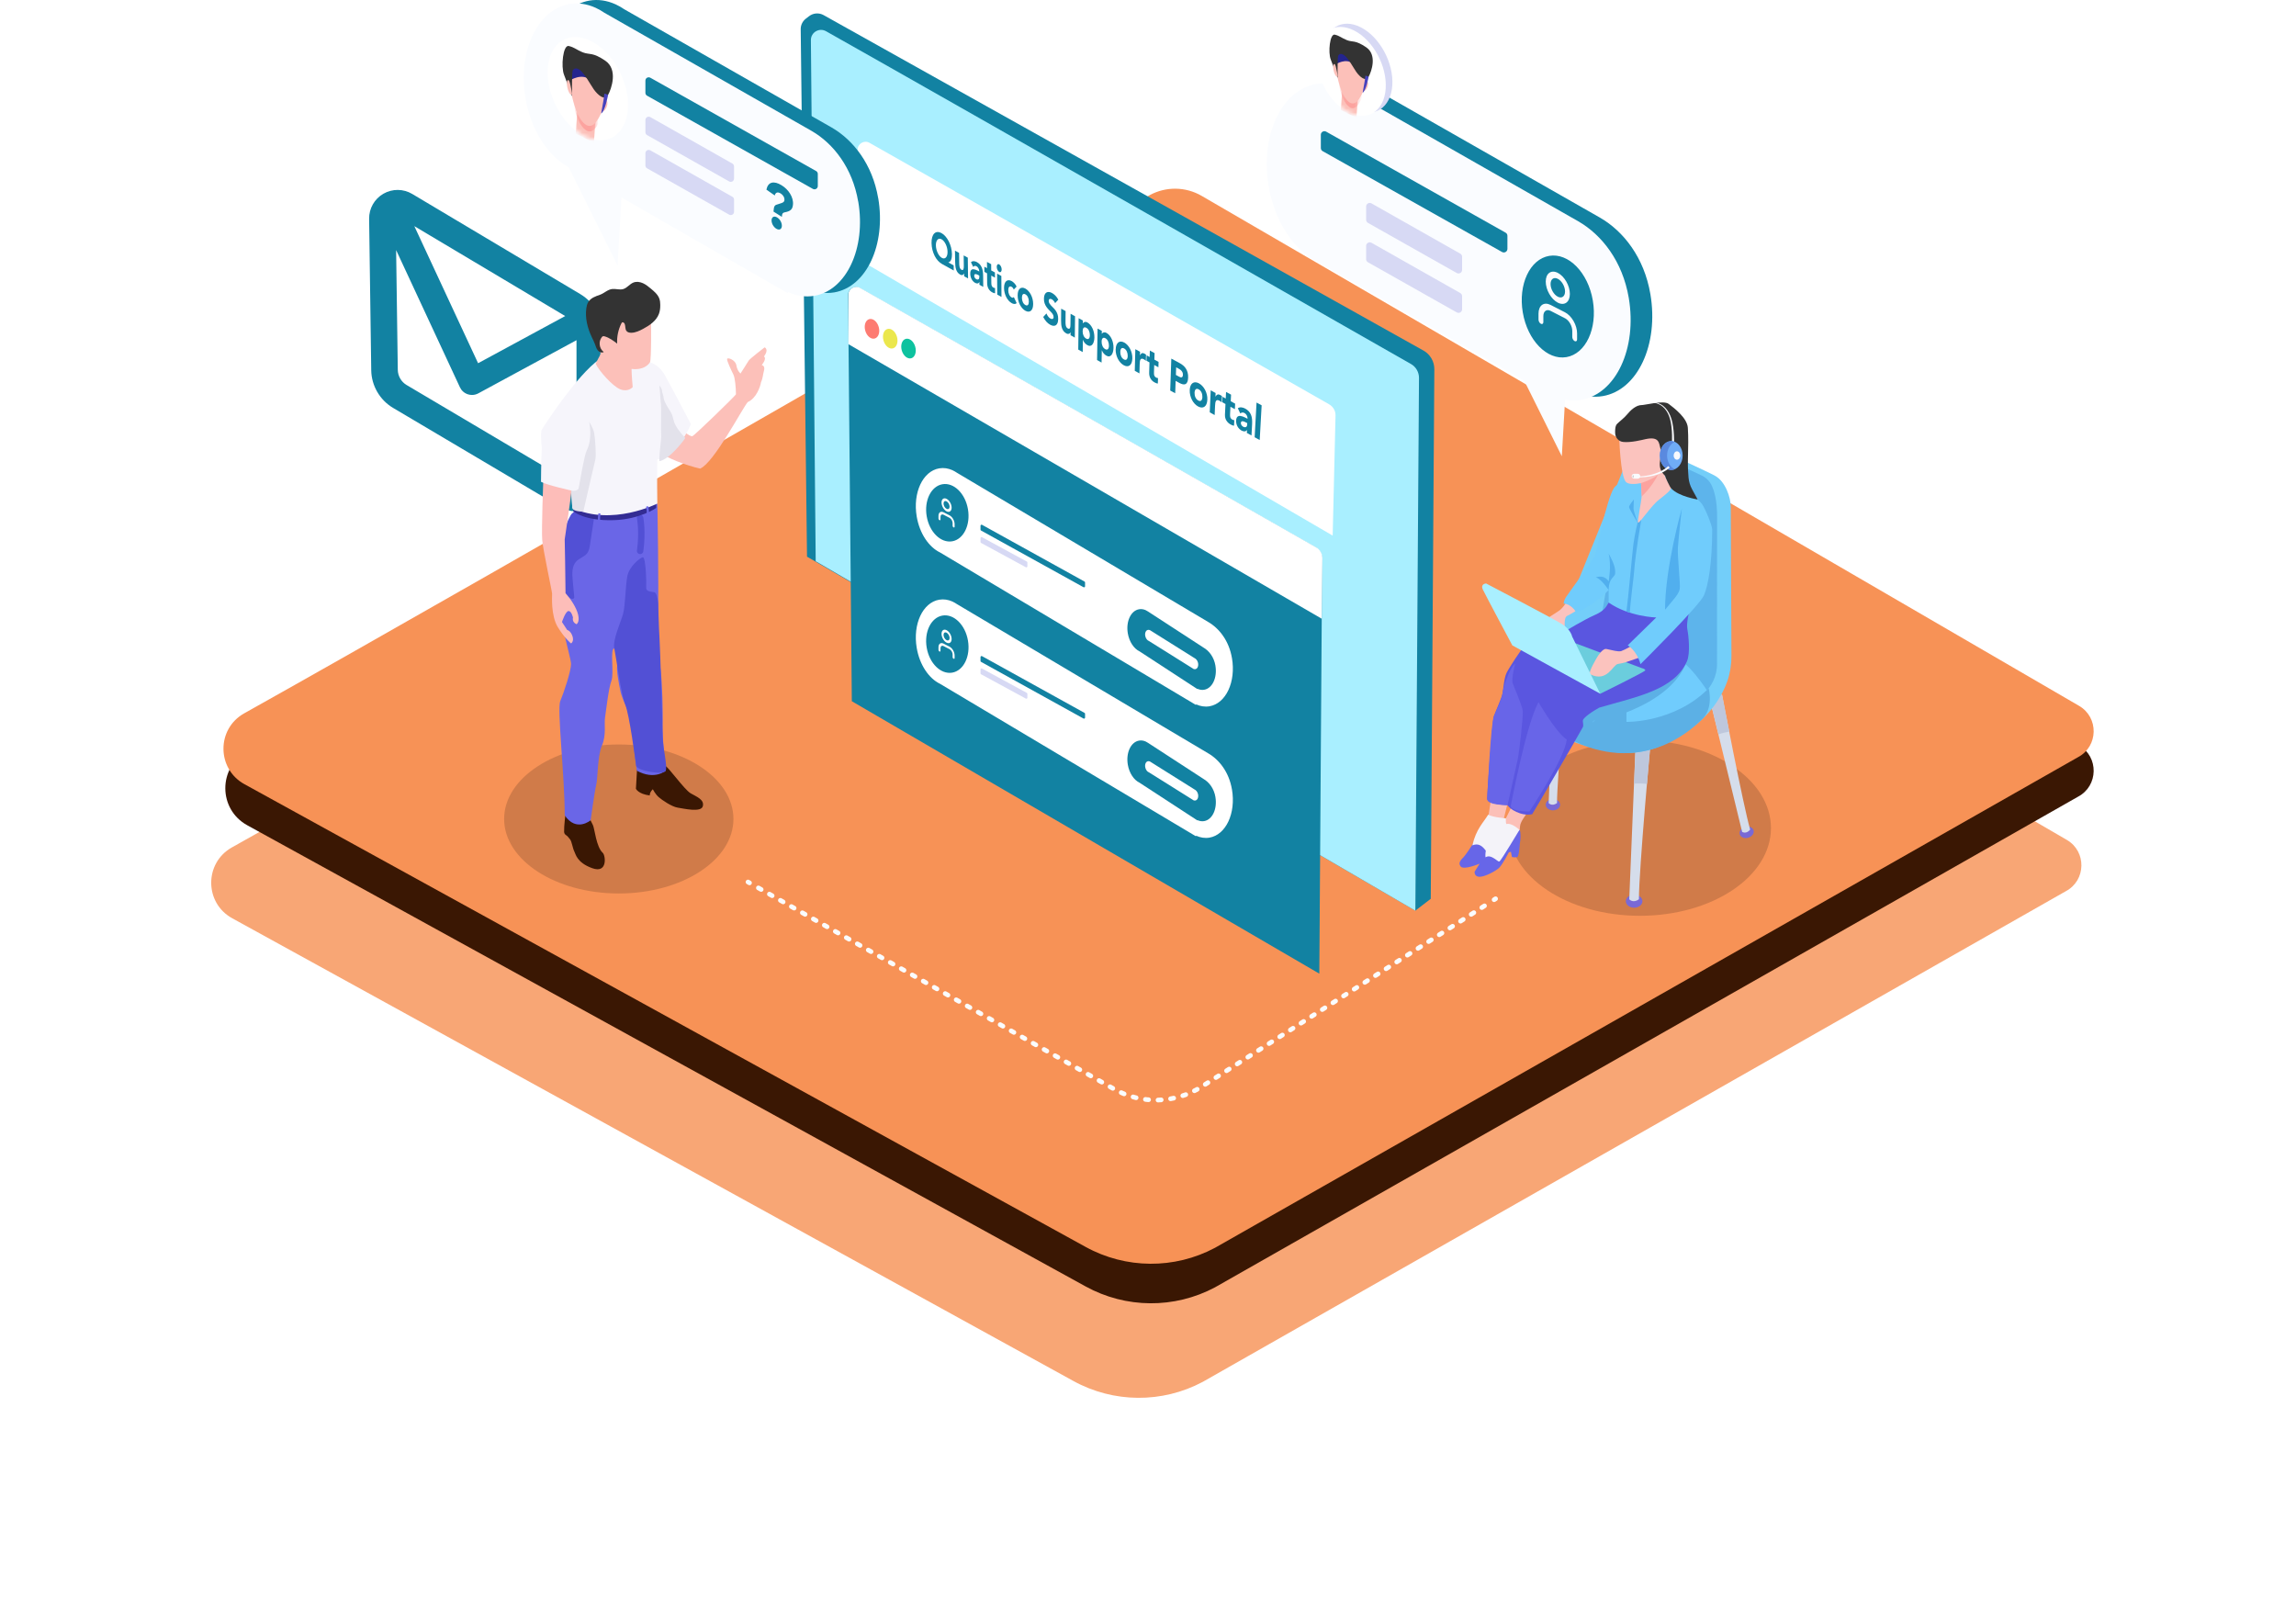 <svg width="562" height="394" viewBox="0 0 562 394" fill="none" xmlns="http://www.w3.org/2000/svg">
<g filter="url(#filter0_f_3176_5422)">
<path d="M56.837 224.757L262.741 338.022C272.574 343.431 284.468 343.514 294.376 338.249L505.661 218.135C510.637 215.49 510.771 208.411 505.9 205.579L291.131 80.756C287.225 78.486 282.419 78.412 278.445 80.563C278.445 80.563 117.743 173.315 56.775 207.414C49.978 211.214 50.016 221.007 56.837 224.757Z" fill="#F79256" fill-opacity="0.81"/>
</g>
<path d="M60.512 201.991L265.743 314.883C275.575 320.291 287.47 320.375 297.377 315.11L508.662 194.996C513.639 192.351 513.772 185.272 508.901 182.44L294.133 57.617C290.227 55.347 285.421 55.272 281.446 57.424C281.446 57.424 121.912 149.502 60.444 183.903C53.359 187.867 53.396 198.079 60.512 201.991Z" fill="#3A1703"/>
<path d="M59.837 191.944L265.741 305.208C275.574 310.617 287.468 310.701 297.376 305.435L508.661 185.321C513.637 182.676 513.771 175.597 508.9 172.766L294.131 47.942C290.225 45.672 285.419 45.598 281.445 47.75C281.445 47.75 120.743 140.501 59.775 174.601C52.978 178.401 53.016 188.193 59.837 191.944Z" fill="#F79256"/>
<path d="M348.4 85.792L201.598 3.699C200.465 3.066 199.067 3.171 198.04 3.96L197.254 4.562C196.444 5.186 195.975 6.152 195.991 7.17L197.537 136.251L346.444 222.889L350.21 219.995L351.089 90.397C351.104 88.484 350.073 86.721 348.406 85.786L348.4 85.792Z" fill="#1282A2"/>
<path d="M345.324 89.074C345.324 89.074 235.155 26.203 202.185 7.639C200.521 6.702 198.466 7.916 198.485 9.828L199.661 137.369L346.442 222.898L347.333 92.508C347.342 91.086 346.578 89.766 345.33 89.074H345.324Z" fill="#A9EFFF"/>
<path d="M322.065 133.997C322.065 133.997 236.178 84.988 210.47 70.507C209.169 69.775 207.571 70.725 207.586 72.212L208.505 171.639L322.934 238.32L323.626 136.67C323.636 135.558 323.04 134.534 322.071 133.991L322.065 133.997Z" fill="#1282A2"/>
<path d="M322.129 133.953C322.129 133.953 236.242 84.945 210.535 70.464C209.234 69.731 207.635 70.681 207.651 72.169V84.231L323.526 151.442L323.691 136.623C323.7 135.512 323.104 134.487 322.135 133.944L322.129 133.95V133.953Z" fill="white"/>
<path d="M214.123 82.855C215.03 82.594 215.461 81.321 215.082 80.011C214.707 78.701 213.664 77.853 212.757 78.114C211.85 78.375 211.419 79.648 211.798 80.958C212.173 82.268 213.216 83.116 214.123 82.855Z" fill="#FD7B72"/>
<path d="M218.588 85.265C219.494 85.004 219.926 83.731 219.547 82.421C219.172 81.111 218.128 80.263 217.222 80.524C216.315 80.784 215.884 82.057 216.262 83.368C216.638 84.678 217.681 85.525 218.588 85.265Z" fill="#EBE74D"/>
<path d="M223.061 87.686C223.967 87.425 224.399 86.153 224.02 84.842C223.644 83.532 222.601 82.684 221.694 82.945C220.788 83.206 220.356 84.479 220.735 85.789C221.114 87.1 222.154 87.947 223.061 87.686Z" fill="#0EC29F"/>
<path d="M301.547 161.073C300.827 156.839 298.439 153.796 295.713 152.225L234.255 115.728C233.904 115.492 233.547 115.284 233.183 115.117L233.134 115.086C232.091 114.626 230.995 114.449 229.899 114.636C225.865 115.322 223.394 120.606 224.388 126.437C225.095 130.606 227.377 133.922 230.1 135.226L292.742 172.549L292.764 172.396C293.816 172.881 294.931 173.064 296.045 172.875C300.078 172.188 302.547 166.904 301.553 161.073H301.547Z" fill="white"/>
<path d="M233.067 132.494C235.859 132.019 237.588 128.508 236.933 124.652C236.278 120.792 233.484 118.051 230.695 118.523C227.904 118.998 226.175 122.509 226.83 126.365C227.485 130.225 230.279 132.966 233.067 132.494Z" fill="#1282A2"/>
<path d="M233.175 128.663V128.051C233.175 127.809 233.097 127.536 232.957 127.291C232.83 127.064 232.65 126.881 232.467 126.772L232.433 126.753L230.952 125.993C230.753 125.893 230.567 125.893 230.427 125.993C230.287 126.092 230.21 126.285 230.21 126.53V127.142C230.21 127.309 230.101 127.39 229.961 127.319C229.822 127.25 229.713 127.058 229.713 126.89V126.278C229.713 125.875 229.84 125.552 230.073 125.384C230.306 125.217 230.623 125.217 230.949 125.384L232.43 126.145C232.756 126.313 233.072 126.636 233.305 127.039C233.538 127.446 233.665 127.899 233.665 128.303V128.914C233.665 129.082 233.557 129.163 233.417 129.091C233.277 129.023 233.168 128.831 233.168 128.663H233.175Z" fill="white"/>
<path d="M232.438 124.009C232.438 123.506 232.105 122.922 231.695 122.714C231.286 122.506 230.953 122.745 230.953 123.248C230.953 123.751 231.286 124.335 231.695 124.543C232.105 124.751 232.438 124.512 232.438 124.009ZM232.934 124.26C232.934 125.105 232.382 125.502 231.699 125.155C231.016 124.81 230.463 123.835 230.463 122.994C230.463 122.152 231.016 121.749 231.699 122.1C232.382 122.45 232.934 123.419 232.934 124.26Z" fill="white"/>
<path d="M297.507 162.936C297.147 160.822 295.952 159.294 294.586 158.509L281.003 149.673C280.829 149.555 280.649 149.449 280.462 149.365L280.438 149.35C279.919 149.117 279.366 149.03 278.817 149.123C276.802 149.465 275.566 152.107 276.06 155.022C276.417 157.106 277.556 158.77 278.916 159.422L293.096 168.668L293.105 168.593C293.633 168.835 294.192 168.925 294.744 168.829C296.762 168.488 297.995 165.842 297.501 162.93L297.507 162.936Z" fill="#1282A2"/>
<path d="M293.223 162.145C293.071 161.595 292.714 161.226 292.332 161.052L281.524 154.268C281.474 154.243 281.425 154.218 281.375 154.203H281.369C281.226 154.153 281.077 154.147 280.934 154.187C280.409 154.33 280.158 155.06 280.366 155.817C280.512 156.354 280.86 156.764 281.235 156.898L292.211 163.772V163.753C292.36 163.803 292.509 163.812 292.651 163.772C293.176 163.629 293.428 162.896 293.22 162.142L293.223 162.145Z" fill="white"/>
<path d="M240.384 128.461L265.467 142.346C265.545 142.392 265.594 142.476 265.594 142.569V143.504C265.594 143.696 265.383 143.82 265.213 143.727L240.129 129.852C240.052 129.808 240.002 129.725 240.002 129.628V128.685C240.002 128.492 240.213 128.368 240.384 128.461Z" fill="#1282A2"/>
<path d="M240.384 131.494L251.35 137.459C251.427 137.502 251.477 137.586 251.477 137.682V138.617C251.477 138.809 251.266 138.933 251.095 138.84L240.129 132.885C240.052 132.842 240.002 132.758 240.002 132.662V131.718C240.002 131.526 240.213 131.401 240.384 131.494Z" fill="#D7D9F4"/>
<path d="M301.547 193.223C300.827 188.988 298.439 185.946 295.713 184.375L234.255 147.878C233.904 147.642 233.547 147.434 233.183 147.266L233.134 147.235C232.091 146.776 230.995 146.599 229.899 146.785C225.865 147.471 223.394 152.756 224.388 158.586C225.095 162.756 227.377 166.072 230.1 167.376L292.742 204.698L292.764 204.546C293.816 205.03 294.931 205.214 296.045 205.024C300.078 204.338 302.547 199.054 301.553 193.223H301.547Z" fill="white"/>
<path d="M233.067 164.641C235.859 164.166 237.588 160.654 236.933 156.798C236.278 152.939 233.484 150.197 230.695 150.669C227.904 151.144 226.175 154.656 226.83 158.512C227.485 162.371 230.279 165.113 233.067 164.641Z" fill="#1282A2"/>
<path d="M233.175 160.809V160.198C233.175 159.956 233.097 159.682 232.957 159.437C232.83 159.21 232.65 159.027 232.467 158.919L232.433 158.9L230.952 158.139C230.753 158.04 230.567 158.04 230.427 158.139C230.287 158.239 230.21 158.431 230.21 158.676V159.288C230.21 159.456 230.101 159.536 229.961 159.465C229.822 159.397 229.713 159.204 229.713 159.037V158.425C229.713 158.021 229.84 157.698 230.073 157.531C230.306 157.363 230.623 157.363 230.949 157.531L232.43 158.291C232.756 158.459 233.072 158.782 233.305 159.186C233.538 159.592 233.665 160.046 233.665 160.449V161.061C233.665 161.229 233.557 161.309 233.417 161.238C233.277 161.17 233.168 160.977 233.168 160.809H233.175Z" fill="white"/>
<path d="M232.438 156.155C232.438 155.652 232.105 155.069 231.695 154.861C231.286 154.653 230.953 154.892 230.953 155.395C230.953 155.898 231.286 156.481 231.695 156.689C232.105 156.897 232.438 156.658 232.438 156.155ZM232.934 156.407C232.934 157.251 232.382 157.649 231.699 157.301C231.016 156.956 230.463 155.981 230.463 155.14C230.463 154.299 231.016 153.895 231.699 154.246C232.382 154.597 232.934 155.565 232.934 156.407Z" fill="white"/>
<path d="M297.507 195.086C297.147 192.971 295.952 191.444 294.586 190.658L281.003 181.822C280.829 181.704 280.649 181.599 280.462 181.515L280.438 181.499C279.919 181.266 279.366 181.179 278.817 181.273C276.802 181.614 275.566 184.256 276.06 187.172C276.417 189.255 277.556 190.919 278.916 191.571L293.096 200.817L293.105 200.743C293.633 200.985 294.192 201.075 294.744 200.978C296.762 200.637 297.995 197.992 297.501 195.079L297.507 195.086Z" fill="#1282A2"/>
<path d="M293.223 194.294C293.071 193.745 292.714 193.375 292.332 193.201L281.524 186.418C281.474 186.393 281.425 186.368 281.375 186.352H281.369C281.226 186.303 281.077 186.296 280.934 186.337C280.409 186.48 280.158 187.209 280.366 187.967C280.512 188.504 280.86 188.914 281.235 189.047L292.211 195.921V195.903C292.36 195.952 292.509 195.962 292.651 195.921C293.176 195.778 293.428 195.046 293.22 194.291L293.223 194.294Z" fill="white"/>
<path d="M240.384 160.608L265.467 174.492C265.545 174.539 265.594 174.622 265.594 174.716V175.65C265.594 175.843 265.383 175.967 265.213 175.874L240.129 161.998C240.052 161.955 240.002 161.871 240.002 161.775V160.831C240.002 160.639 240.213 160.514 240.384 160.608Z" fill="#1282A2"/>
<path d="M240.384 163.641L251.35 169.605C251.427 169.649 251.477 169.733 251.477 169.829V170.763C251.477 170.956 251.266 171.08 251.095 170.987L240.129 165.032C240.052 164.988 240.002 164.905 240.002 164.808V163.865C240.002 163.672 240.213 163.548 240.384 163.641Z" fill="#D7D9F4"/>
<path d="M325.328 98.956C325.328 98.956 238.74 49.547 212.827 34.955C211.517 34.219 209.903 35.172 209.918 36.675L210.766 61.64C210.812 63.031 211.57 64.298 212.771 65L326.204 131.097L326.902 101.661C326.912 100.54 326.309 99.506 325.328 98.963V98.956Z" fill="white"/>
<path d="M233.45 66.211L230.612 64.64C230.246 64.438 229.911 64.165 229.6 63.829C229.29 63.488 229.016 63.097 228.79 62.65C228.563 62.199 228.38 61.712 228.24 61.178C228.101 60.644 228.029 60.082 228.017 59.483C228.007 58.93 228.057 58.449 228.181 58.054C228.299 57.66 228.467 57.353 228.684 57.142C228.902 56.931 229.159 56.809 229.46 56.791C229.762 56.772 230.085 56.856 230.435 57.042C230.786 57.229 231.112 57.502 231.423 57.859C231.733 58.216 232 58.62 232.233 59.079C232.466 59.539 232.649 60.038 232.792 60.572C232.932 61.11 233.003 61.656 233.015 62.212C233.015 62.479 233.006 62.727 232.972 62.954C232.938 63.187 232.888 63.389 232.814 63.572C232.745 63.755 232.652 63.898 232.531 64.013C232.413 64.121 232.28 64.189 232.121 64.214V64.233L233.435 64.96L233.453 66.211L233.447 66.217L233.45 66.211ZM229.082 60.063C229.088 60.383 229.131 60.7 229.209 61.023C229.287 61.339 229.395 61.634 229.529 61.911C229.662 62.187 229.814 62.429 229.988 62.643C230.162 62.855 230.348 63.013 230.547 63.121C230.746 63.23 230.929 63.274 231.097 63.249C231.264 63.224 231.413 63.149 231.541 63.016C231.668 62.882 231.764 62.699 231.836 62.463C231.904 62.227 231.938 61.948 231.935 61.628C231.929 61.308 231.885 60.985 231.808 60.669C231.73 60.349 231.621 60.051 231.488 59.775C231.354 59.498 231.202 59.25 231.022 59.039C230.848 58.828 230.662 58.669 230.463 58.561C230.265 58.452 230.081 58.412 229.911 58.436C229.743 58.461 229.594 58.539 229.467 58.679C229.342 58.812 229.243 58.998 229.175 59.237C229.107 59.473 229.075 59.753 229.082 60.073V60.063Z" fill="#1282A2"/>
<path d="M236.959 68.157L235.997 67.623L235.987 66.937H235.972C235.938 67.005 235.894 67.08 235.838 67.145C235.786 67.21 235.714 67.26 235.637 67.294C235.559 67.325 235.469 67.338 235.363 67.328C235.261 67.319 235.152 67.285 235.031 67.213C234.78 67.074 234.572 66.897 234.413 66.689C234.255 66.481 234.128 66.245 234.038 65.981C233.948 65.72 233.885 65.431 233.854 65.127C233.82 64.82 233.799 64.494 233.795 64.152L233.752 61.346L234.755 61.895L234.795 64.391C234.795 64.54 234.804 64.692 234.811 64.851C234.82 65.009 234.842 65.167 234.876 65.316C234.91 65.469 234.966 65.602 235.034 65.726C235.103 65.85 235.202 65.944 235.335 66.018C235.469 66.093 235.568 66.111 235.646 66.083C235.723 66.052 235.786 65.99 235.823 65.891C235.863 65.791 235.891 65.667 235.9 65.525C235.91 65.375 235.916 65.223 235.916 65.056L235.882 62.516L236.891 63.069L236.956 68.163L236.962 68.157H236.959Z" fill="#1282A2"/>
<path d="M239.721 69.052L239.706 69.042C239.597 69.25 239.448 69.362 239.262 69.378C239.076 69.393 238.88 69.343 238.675 69.228C238.523 69.145 238.374 69.03 238.231 68.884C238.088 68.741 237.964 68.573 237.855 68.381C237.747 68.188 237.657 67.974 237.595 67.748C237.529 67.515 237.495 67.272 237.492 67.015C237.492 66.723 237.523 66.49 237.585 66.329C237.654 66.164 237.744 66.046 237.862 65.984C237.98 65.916 238.113 65.891 238.268 65.9C238.421 65.909 238.579 65.944 238.743 66C238.908 66.052 239.076 66.124 239.237 66.208C239.402 66.291 239.554 66.372 239.697 66.45C239.697 66.167 239.628 65.913 239.495 65.674C239.367 65.438 239.209 65.273 239.035 65.174C238.861 65.074 238.715 65.056 238.582 65.084C238.442 65.118 238.324 65.198 238.216 65.332L237.663 64.177C237.849 64.009 238.07 63.919 238.321 63.926C238.573 63.926 238.837 64 239.107 64.149C239.408 64.314 239.65 64.506 239.849 64.727C240.041 64.95 240.2 65.202 240.318 65.493C240.435 65.779 240.519 66.102 240.569 66.453C240.619 66.804 240.644 67.195 240.647 67.623L240.671 70.219L239.737 69.7V69.064L239.728 69.058L239.721 69.052ZM239.454 67.322C239.377 67.279 239.281 67.232 239.169 67.179C239.054 67.124 238.942 67.096 238.837 67.086C238.734 67.077 238.644 67.102 238.57 67.154C238.495 67.213 238.461 67.328 238.461 67.499C238.461 67.686 238.517 67.856 238.619 68.002C238.722 68.151 238.83 68.254 238.945 68.319C239.045 68.375 239.138 68.409 239.231 68.412C239.324 68.421 239.405 68.412 239.479 68.372C239.548 68.338 239.607 68.269 239.647 68.173C239.687 68.08 239.706 67.949 239.706 67.788V67.453L239.448 67.313L239.454 67.319V67.322Z" fill="#1282A2"/>
<path d="M243.539 67.959L242.635 67.459L242.651 69.169C242.651 69.309 242.657 69.443 242.666 69.561C242.676 69.679 242.698 69.793 242.732 69.896C242.766 69.998 242.816 70.088 242.881 70.172C242.946 70.256 243.033 70.324 243.142 70.383C243.197 70.414 243.269 70.442 243.359 70.477C243.449 70.507 243.517 70.507 243.561 70.467L243.57 71.781C243.455 71.781 243.337 71.756 243.213 71.712C243.089 71.669 242.971 71.61 242.853 71.544C242.679 71.451 242.521 71.333 242.375 71.194C242.226 71.054 242.101 70.899 241.99 70.716C241.881 70.532 241.791 70.324 241.729 70.098C241.664 69.871 241.636 69.613 241.63 69.331L241.611 66.9L240.953 66.54L240.943 65.276L241.602 65.636L241.586 64.109L242.614 64.668L242.623 66.195L243.533 66.689L243.542 67.959H243.539Z" fill="#1282A2"/>
<path d="M243.976 65.31C243.976 65.052 244.029 64.869 244.15 64.751C244.268 64.633 244.407 64.624 244.575 64.711C244.743 64.801 244.882 64.969 245.003 65.214C245.128 65.462 245.18 65.707 245.18 65.965C245.18 66.223 245.125 66.406 245.007 66.524C244.889 66.642 244.749 66.651 244.581 66.564C244.414 66.474 244.274 66.307 244.156 66.061C244.038 65.819 243.979 65.568 243.979 65.31H243.973H243.976ZM244.066 66.981L245.103 67.549L245.134 72.684L244.1 72.109L244.066 66.981Z" fill="#1282A2"/>
<path d="M248.145 70.88C248.095 70.737 248.021 70.604 247.928 70.48C247.835 70.355 247.735 70.262 247.627 70.203C247.36 70.061 247.158 70.064 247.015 70.228C246.872 70.386 246.798 70.663 246.798 71.054C246.798 71.445 246.872 71.796 247.021 72.116C247.17 72.436 247.372 72.668 247.639 72.811C247.754 72.876 247.856 72.889 247.937 72.861C248.021 72.83 248.089 72.777 248.154 72.703L248.847 74.184C248.682 74.348 248.496 74.419 248.272 74.401C248.055 74.382 247.844 74.317 247.645 74.202C247.387 74.059 247.142 73.861 246.912 73.609C246.686 73.358 246.484 73.066 246.313 72.74C246.146 72.414 246.012 72.054 245.913 71.672C245.813 71.287 245.764 70.892 245.764 70.48C245.764 70.067 245.807 69.728 245.903 69.446C245.997 69.169 246.13 68.955 246.298 68.809C246.465 68.666 246.664 68.592 246.891 68.586C247.117 68.586 247.366 68.654 247.627 68.794C247.825 68.902 248.036 69.07 248.26 69.294C248.483 69.517 248.676 69.803 248.837 70.147L248.151 70.874H248.145V70.88Z" fill="#1282A2"/>
<path d="M249.093 72.308C249.093 71.898 249.143 71.551 249.236 71.275C249.335 70.992 249.469 70.781 249.636 70.638C249.804 70.495 250.006 70.421 250.239 70.421C250.471 70.421 250.717 70.489 250.981 70.632C251.241 70.775 251.49 70.973 251.726 71.231C251.959 71.489 252.16 71.781 252.334 72.116C252.508 72.448 252.642 72.808 252.741 73.199C252.84 73.591 252.89 73.991 252.89 74.401C252.89 74.811 252.84 75.159 252.741 75.438C252.642 75.714 252.505 75.928 252.334 76.071C252.16 76.214 251.959 76.282 251.726 76.282C251.493 76.282 251.248 76.208 250.984 76.065C250.723 75.922 250.475 75.721 250.248 75.466C250.015 75.208 249.819 74.916 249.646 74.587C249.478 74.255 249.338 73.901 249.245 73.516C249.146 73.131 249.096 72.731 249.096 72.321L249.09 72.311L249.093 72.308ZM250.139 72.886C250.139 73.277 250.214 73.631 250.363 73.954C250.512 74.274 250.72 74.507 250.987 74.656C251.254 74.805 251.462 74.798 251.611 74.637C251.76 74.479 251.834 74.202 251.834 73.811C251.834 73.42 251.76 73.066 251.611 72.743C251.462 72.423 251.254 72.184 250.987 72.041C250.72 71.898 250.512 71.902 250.363 72.06C250.214 72.218 250.139 72.495 250.139 72.886Z" fill="#1282A2"/>
<path d="M258.271 74.211C258.181 73.988 258.06 73.795 257.902 73.628C257.75 73.46 257.601 73.336 257.461 73.261C257.383 73.218 257.296 73.187 257.209 73.168C257.126 73.15 257.042 73.15 256.961 73.168C256.883 73.187 256.821 73.233 256.775 73.308C256.725 73.382 256.7 73.491 256.7 73.634C256.7 73.861 256.753 74.069 256.868 74.258C256.983 74.441 257.126 74.624 257.296 74.808C257.47 74.991 257.656 75.177 257.858 75.376C258.06 75.574 258.249 75.795 258.42 76.046C258.594 76.298 258.737 76.59 258.849 76.916C258.964 77.242 259.016 77.627 259.013 78.071C259.007 78.515 258.954 78.831 258.846 79.083C258.737 79.341 258.594 79.517 258.411 79.626C258.228 79.735 258.02 79.769 257.784 79.741C257.548 79.71 257.299 79.623 257.039 79.474C256.713 79.291 256.405 79.049 256.129 78.741C255.853 78.434 255.592 78.055 255.35 77.586L256.144 76.72C256.259 77.012 256.402 77.27 256.573 77.487C256.747 77.71 256.924 77.869 257.11 77.971C257.2 78.021 257.293 78.055 257.386 78.074C257.479 78.092 257.563 78.092 257.638 78.067C257.712 78.043 257.771 77.993 257.821 77.918C257.864 77.844 257.889 77.742 257.889 77.602C257.889 77.375 257.833 77.161 257.715 76.965C257.597 76.767 257.455 76.574 257.275 76.388C257.094 76.202 256.908 76.003 256.7 75.795C256.498 75.587 256.306 75.36 256.132 75.109C255.958 74.857 255.812 74.565 255.697 74.249C255.582 73.929 255.523 73.556 255.53 73.131C255.536 72.706 255.589 72.395 255.697 72.144C255.806 71.892 255.949 71.715 256.132 71.6C256.309 71.492 256.523 71.448 256.756 71.467C256.992 71.492 257.234 71.569 257.483 71.703C257.768 71.861 258.051 72.072 258.318 72.339C258.585 72.606 258.827 72.948 259.044 73.351L258.265 74.193V74.208L258.271 74.211Z" fill="#1282A2"/>
<path d="M263.088 82.635L262.042 82.057L262.051 81.35L262.036 81.34C261.995 81.418 261.946 81.492 261.884 81.558C261.821 81.623 261.744 81.672 261.66 81.7C261.57 81.731 261.474 81.741 261.365 81.731C261.25 81.722 261.132 81.679 261.005 81.607C260.729 81.455 260.511 81.272 260.337 81.048C260.17 80.831 260.036 80.583 259.946 80.312C259.856 80.039 259.794 79.744 259.763 79.428C259.732 79.111 259.723 78.776 259.723 78.431L259.747 75.55L260.834 76.143L260.809 78.701C260.809 78.85 260.809 79.008 260.816 79.176C260.822 79.341 260.84 79.502 260.875 79.654C260.909 79.813 260.965 79.949 261.039 80.08C261.114 80.207 261.222 80.306 261.359 80.387C261.499 80.465 261.61 80.49 261.7 80.462C261.79 80.437 261.853 80.371 261.902 80.275C261.952 80.176 261.98 80.052 261.995 79.9C262.011 79.751 262.02 79.589 262.02 79.415L262.051 76.807L263.144 77.406L263.085 82.635L263.091 82.641L263.088 82.635Z" fill="#1282A2"/>
<path d="M264.03 77.888L265.042 78.44L265.033 79.133L265.049 79.142C265.092 79.074 265.151 79.008 265.226 78.95C265.3 78.891 265.384 78.85 265.477 78.822C265.576 78.791 265.679 78.788 265.794 78.797C265.909 78.807 266.027 78.847 266.154 78.922C266.421 79.064 266.657 79.266 266.874 79.521C267.085 79.772 267.275 80.064 267.424 80.39C267.576 80.716 267.691 81.073 267.768 81.449C267.846 81.831 267.883 82.216 267.877 82.61C267.871 82.976 267.827 83.305 267.743 83.597C267.66 83.889 267.551 84.125 267.402 84.308C267.259 84.492 267.085 84.6 266.877 84.644C266.675 84.687 266.449 84.637 266.191 84.495C265.958 84.367 265.747 84.2 265.555 83.985C265.356 83.774 265.198 83.507 265.076 83.184L265.061 83.175L265.021 86.174L263.928 85.566L264.021 77.897L264.027 77.888H264.03ZM265.002 81.064C264.996 81.458 265.07 81.821 265.219 82.15C265.368 82.483 265.586 82.719 265.862 82.877C266.138 83.035 266.362 83.029 266.52 82.871C266.679 82.713 266.762 82.436 266.769 82.042C266.775 81.648 266.703 81.281 266.551 80.955C266.399 80.623 266.185 80.381 265.902 80.229C265.62 80.077 265.402 80.08 265.244 80.238C265.086 80.396 265.008 80.679 265.002 81.073V81.064Z" fill="#1282A2"/>
<path d="M268.671 80.427L269.699 80.989L269.683 81.685L269.699 81.694C269.742 81.626 269.807 81.56 269.876 81.501C269.944 81.442 270.034 81.402 270.133 81.374C270.233 81.349 270.341 81.34 270.453 81.349C270.568 81.359 270.689 81.405 270.819 81.474C271.093 81.623 271.332 81.818 271.552 82.076C271.77 82.334 271.953 82.625 272.105 82.951C272.257 83.284 272.372 83.638 272.449 84.013C272.527 84.395 272.564 84.783 272.552 85.181C272.543 85.55 272.496 85.882 272.412 86.174C272.328 86.466 272.213 86.702 272.068 86.885C271.919 87.068 271.742 87.177 271.534 87.22C271.326 87.261 271.093 87.211 270.838 87.068C270.605 86.941 270.388 86.767 270.192 86.55C269.994 86.332 269.832 86.065 269.708 85.746L269.692 85.736L269.637 88.745L268.531 88.127L268.659 80.424L268.668 80.43L268.671 80.427ZM269.649 83.625C269.643 84.019 269.714 84.386 269.866 84.718C270.018 85.05 270.236 85.292 270.518 85.451C270.801 85.609 271.021 85.603 271.186 85.451C271.35 85.292 271.434 85.016 271.437 84.615C271.444 84.215 271.372 83.855 271.22 83.519C271.068 83.187 270.851 82.942 270.568 82.787C270.285 82.635 270.065 82.635 269.9 82.793C269.736 82.951 269.652 83.234 269.649 83.628V83.625Z" fill="#1282A2"/>
<path d="M273.094 85.516C273.103 85.097 273.162 84.746 273.277 84.457C273.392 84.175 273.538 83.957 273.727 83.815C273.913 83.672 274.137 83.603 274.388 83.606C274.64 83.613 274.907 83.69 275.189 83.843C275.472 83.995 275.739 84.209 275.984 84.476C276.233 84.743 276.444 85.05 276.621 85.395C276.798 85.74 276.937 86.112 277.037 86.516C277.136 86.916 277.18 87.326 277.167 87.751C277.152 88.177 277.093 88.528 276.978 88.81C276.866 89.093 276.711 89.304 276.518 89.444C276.329 89.583 276.108 89.651 275.857 89.642C275.605 89.633 275.338 89.552 275.056 89.394C274.773 89.236 274.513 89.028 274.264 88.76C274.016 88.493 273.811 88.186 273.631 87.848C273.454 87.506 273.314 87.137 273.215 86.736C273.115 86.342 273.072 85.932 273.081 85.51L273.091 85.516H273.094ZM274.221 86.134C274.211 86.534 274.286 86.901 274.438 87.23C274.59 87.562 274.808 87.807 275.096 87.966C275.382 88.124 275.612 88.124 275.773 87.966C275.938 87.807 276.025 87.525 276.034 87.13C276.043 86.736 275.969 86.364 275.817 86.028C275.664 85.693 275.441 85.445 275.155 85.292C274.87 85.14 274.64 85.134 274.478 85.292C274.314 85.451 274.227 85.733 274.221 86.134Z" fill="#1282A2"/>
<path d="M277.908 85.473L279.053 86.1L279.028 86.954L279.044 86.963C279.177 86.702 279.323 86.534 279.497 86.46C279.671 86.385 279.882 86.42 280.14 86.559C280.205 86.593 280.273 86.637 280.339 86.677C280.401 86.721 280.466 86.77 280.522 86.82L280.475 88.323C280.398 88.245 280.311 88.171 280.239 88.112C280.162 88.053 280.075 87.994 279.991 87.947C279.774 87.829 279.597 87.773 279.466 87.795C279.339 87.814 279.233 87.879 279.159 87.997C279.084 88.115 279.035 88.279 279.013 88.487C278.988 88.695 278.966 88.928 278.963 89.189L278.904 91.397L277.762 90.763L277.901 85.46L277.908 85.469V85.473Z" fill="#1282A2"/>
<path d="M283.543 89.894L282.522 89.335L282.466 91.114V91.524C282.472 91.648 282.491 91.766 282.525 91.875C282.559 91.983 282.615 92.083 282.683 92.166C282.758 92.257 282.857 92.334 282.982 92.402C283.041 92.437 283.124 92.471 283.221 92.511C283.32 92.551 283.401 92.551 283.453 92.511L283.41 93.874C283.28 93.868 283.143 93.84 283.003 93.784C282.864 93.731 282.727 93.666 282.593 93.591C282.395 93.483 282.218 93.356 282.059 93.207C281.895 93.058 281.758 92.887 281.64 92.694C281.522 92.502 281.429 92.278 281.37 92.036C281.305 91.794 281.28 91.527 281.286 91.235L281.361 88.705L280.625 88.301L280.662 86.981L281.404 87.385L281.451 85.799L282.612 86.432L282.562 88.019L283.587 88.577L283.547 89.897V89.891L283.543 89.894Z" fill="#1282A2"/>
<path d="M286.719 87.779L288.79 88.9C289.082 89.058 289.352 89.242 289.609 89.459C289.867 89.67 290.084 89.925 290.271 90.21C290.457 90.496 290.603 90.822 290.699 91.194C290.802 91.564 290.842 91.98 290.823 92.449C290.802 92.918 290.74 93.265 290.618 93.517C290.5 93.768 290.348 93.936 290.153 94.02C289.96 94.104 289.737 94.113 289.485 94.054C289.228 93.995 288.957 93.88 288.659 93.719L287.765 93.225L287.657 96.258L286.439 95.588L286.706 87.779H286.713H286.719ZM287.827 91.769L288.644 92.219C288.753 92.278 288.861 92.321 288.964 92.346C289.066 92.371 289.159 92.377 289.243 92.346C289.327 92.321 289.395 92.262 289.451 92.169C289.504 92.076 289.535 91.936 289.544 91.75C289.554 91.551 289.526 91.368 289.467 91.213C289.408 91.055 289.324 90.918 289.224 90.794C289.125 90.67 289.01 90.567 288.883 90.477C288.759 90.387 288.635 90.313 288.523 90.251L287.896 89.909L287.83 91.766L287.824 91.772L287.827 91.769Z" fill="#1282A2"/>
<path d="M291.213 95.482C291.228 95.057 291.303 94.697 291.427 94.414C291.551 94.128 291.713 93.914 291.918 93.771C292.119 93.629 292.355 93.563 292.626 93.573C292.893 93.582 293.178 93.672 293.476 93.833C293.774 93.998 294.054 94.218 294.311 94.495C294.569 94.771 294.79 95.088 294.979 95.445C295.162 95.802 295.305 96.181 295.404 96.591C295.504 97 295.541 97.419 295.522 97.851C295.504 98.279 295.432 98.636 295.305 98.922C295.178 99.208 295.013 99.416 294.805 99.559C294.603 99.698 294.367 99.76 294.094 99.745C293.827 99.729 293.545 99.642 293.247 99.478C292.952 99.313 292.672 99.093 292.418 98.817C292.16 98.54 291.943 98.224 291.759 97.873C291.576 97.522 291.44 97.14 291.34 96.736C291.241 96.33 291.2 95.91 291.222 95.485L291.216 95.476L291.213 95.482ZM292.399 96.134C292.383 96.541 292.455 96.913 292.61 97.255C292.768 97.596 292.995 97.854 293.299 98.022C293.6 98.189 293.843 98.196 294.02 98.037C294.197 97.879 294.296 97.596 294.311 97.193C294.327 96.789 294.259 96.413 294.1 96.066C293.942 95.721 293.715 95.467 293.408 95.299C293.101 95.131 292.865 95.131 292.688 95.29C292.511 95.448 292.418 95.731 292.396 96.14L292.402 96.134H292.399Z" fill="#1282A2"/>
<path d="M296.336 95.532L297.547 96.193L297.509 97.062L297.525 97.072C297.668 96.811 297.835 96.643 298.018 96.572C298.205 96.504 298.434 96.541 298.698 96.687C298.767 96.727 298.838 96.764 298.913 96.814C298.981 96.858 299.046 96.907 299.105 96.966L299.037 98.497C298.953 98.413 298.869 98.338 298.785 98.273C298.701 98.208 298.618 98.149 298.525 98.1C298.292 97.972 298.108 97.916 297.972 97.932C297.835 97.947 297.723 98.016 297.646 98.134C297.568 98.252 297.512 98.419 297.478 98.627C297.45 98.838 297.425 99.078 297.413 99.344L297.314 101.592L296.115 100.925L296.351 95.535L296.342 95.526L296.336 95.532Z" fill="#1282A2"/>
<path d="M302.254 100.152L301.177 99.559L301.087 101.369C301.081 101.518 301.077 101.654 301.087 101.785C301.087 101.912 301.112 102.033 301.146 102.142C301.18 102.251 301.236 102.353 301.31 102.443C301.385 102.536 301.487 102.617 301.621 102.691C301.686 102.726 301.773 102.766 301.879 102.806C301.987 102.847 302.065 102.847 302.127 102.806L302.059 104.194C301.919 104.185 301.779 104.151 301.63 104.092C301.481 104.033 301.338 103.964 301.195 103.884C300.987 103.769 300.801 103.635 300.634 103.477C300.466 103.325 300.317 103.145 300.193 102.943C300.068 102.741 299.975 102.518 299.913 102.272C299.851 102.027 299.823 101.754 299.839 101.456L299.963 98.885L299.184 98.46L299.249 97.121L300.028 97.547L300.106 95.932L301.332 96.6L301.254 98.214L302.332 98.801L302.264 100.146V100.155L302.254 100.152Z" fill="#1282A2"/>
<path d="M305.208 105.278L305.192 105.268C305.04 105.48 304.848 105.588 304.615 105.588C304.382 105.588 304.14 105.52 303.888 105.38C303.702 105.278 303.528 105.144 303.36 104.98C303.193 104.815 303.05 104.623 302.926 104.412C302.802 104.2 302.708 103.968 302.646 103.719C302.581 103.468 302.553 103.204 302.569 102.934C302.584 102.623 302.637 102.381 302.736 102.213C302.829 102.046 302.954 101.928 303.109 101.869C303.261 101.804 303.429 101.791 303.621 101.81C303.807 101.835 304.006 101.884 304.208 101.953C304.413 102.027 304.615 102.111 304.81 102.213C305.015 102.316 305.195 102.415 305.369 102.508C305.385 102.213 305.319 101.931 305.174 101.667C305.025 101.406 304.848 101.217 304.63 101.099C304.413 100.981 304.239 100.947 304.068 100.971C303.894 100.996 303.736 101.071 303.596 101.204L302.988 99.925C303.23 99.757 303.509 99.689 303.826 99.708C304.143 99.726 304.463 99.832 304.795 100.009C305.161 100.208 305.453 100.434 305.68 100.686C305.906 100.937 306.086 101.22 306.214 101.54C306.341 101.856 306.422 102.201 306.462 102.583C306.496 102.965 306.505 103.378 306.481 103.834L306.332 106.591L305.195 105.964L305.229 105.287L305.214 105.278H305.208ZM304.99 103.415C304.897 103.365 304.776 103.306 304.64 103.238C304.503 103.173 304.363 103.129 304.233 103.111C304.099 103.092 303.984 103.111 303.891 103.167C303.798 103.219 303.742 103.34 303.733 103.527C303.724 103.728 303.78 103.912 303.897 104.076C304.015 104.244 304.146 104.362 304.282 104.436C304.4 104.502 304.518 104.545 304.633 104.561C304.748 104.579 304.851 104.57 304.944 104.536C305.037 104.502 305.111 104.436 305.17 104.337C305.229 104.238 305.264 104.104 305.273 103.93L305.292 103.573L304.987 103.406V103.415H304.99Z" fill="#1282A2"/>
<path d="M307.566 98.528L308.817 99.205L308.342 107.709L307.104 107.023L307.569 98.528H307.566Z" fill="#1282A2"/>
<path d="M95.414 51.022L141.132 71.694L145.208 112.416L134.873 118.309L94.545 93.573L95.411 51.019L95.414 51.022Z" fill="white"/>
<path d="M146.589 77.093C146.536 76.956 146.48 76.823 146.412 76.692C146.39 76.652 146.359 76.612 146.337 76.571C145.372 74.699 143.897 73.097 142.043 71.989L100.896 47.47C98.726 46.179 96.028 46.16 93.839 47.424C91.65 48.688 90.318 51.035 90.352 53.562L90.868 90.626C90.92 94.386 92.963 97.913 96.202 99.832L137.299 124.167C138.389 124.81 139.584 125.133 140.786 125.133C141.987 125.133 143.111 124.829 144.173 124.226C146.337 122.991 147.629 120.771 147.629 118.284V81.815C147.629 80.167 147.262 78.558 146.595 77.102L146.589 77.096V77.093ZM138.346 77.357L117.025 88.903L101.418 55.353L138.346 77.357ZM140.944 118.566C140.773 118.662 140.659 118.594 140.606 118.566L99.511 94.231C98.213 93.461 97.394 92.042 97.369 90.533L96.962 61.215L112.576 94.79C112.955 95.607 113.65 96.224 114.504 96.507C114.836 96.616 115.181 96.675 115.526 96.675C116.06 96.675 116.594 96.541 117.075 96.283L141.112 83.265V118.287C141.112 118.343 141.112 118.482 140.941 118.579L140.947 118.566H140.944Z" fill="#1282A2"/>
<path opacity="0.16" d="M151.462 218.694C166.961 218.694 179.526 210.529 179.526 200.457C179.526 190.385 166.961 182.22 151.462 182.22C135.963 182.22 123.398 190.385 123.398 200.457C123.398 210.529 135.963 218.694 151.462 218.694Z" fill="black"/>
<path d="M138.418 199.259C138.418 199.259 138.036 202.186 138.08 203.611C138.089 203.947 138.272 204.248 138.561 204.419C138.968 204.661 139.315 205.207 139.57 205.499C139.924 205.9 140.203 207.691 140.56 208.362C140.92 209.032 141.15 211.128 144.975 212.507C148.803 213.885 148.22 209.352 147.543 208.75C145.901 207.272 145.556 202.72 145.112 201.916C144.668 201.115 144.044 199.693 144.044 199.693L138.418 199.268V199.259Z" fill="#3A1703"/>
<path d="M155.928 188.383L155.658 193.056C155.658 193.056 156.192 194.344 159.039 194.704C159.039 193.813 159.794 193.189 159.794 193.189C159.794 193.189 160.418 194.394 161.219 195.102C162.023 195.809 164.423 197.461 165.891 197.685C167.36 197.908 171.632 198.93 172.033 197.331C172.433 195.729 170.608 195.061 169.049 194.17C167.49 193.279 163.352 187.361 162.818 187.495C162.284 187.628 156.767 188.873 155.919 188.386H155.925L155.928 188.383Z" fill="#3A1703"/>
<path d="M160.897 123.248C160.897 123.248 161.317 142.911 161.04 151.237C160.761 159.564 161.428 161.406 161.757 164.371C162.087 167.336 162.323 174.573 162.183 177.395C162.04 180.217 162.947 188.64 162.947 188.64C162.947 188.64 160.252 191.037 155.874 188.64C155.029 182.431 154.887 180.596 154.887 178.196C154.887 175.796 152.347 171.422 151.922 169.447C151.496 167.475 150.826 164.085 151.09 162.815C151.353 161.545 151.496 158.723 150.366 158.723C149.236 158.723 150.366 164.79 149.661 166.625C148.957 168.463 148.391 173.682 148.109 175.514C147.826 177.345 148.472 179.801 147.339 182.481C146.206 185.163 146.358 190.444 145.936 192.133C145.516 193.825 144.582 200.768 144.582 200.768C144.582 200.768 141.074 203.782 138.227 199.572C138.227 189.696 136.305 173.554 137.149 171.58C137.994 169.608 139.782 164.215 139.782 162.526C139.782 160.837 135.792 148.198 136.556 143.898C138.27 134.285 140.648 124.189 140.648 124.189L160.888 123.239L160.897 123.248Z" fill="#6A66E7"/>
<path d="M145.434 126.611L144.428 133.261C144.316 134.025 144.183 134.823 143.711 135.437C143.049 136.297 141.876 136.589 141.109 137.359C139.957 138.514 140.032 140.371 140.178 141.995C140.302 143.32 140.423 144.652 140.547 145.978C140.563 146.139 140.572 146.313 140.476 146.438C140.339 146.618 140.066 146.602 139.848 146.54C138.532 146.161 137.737 144.761 137.554 143.401C137.371 142.041 137.635 140.669 137.691 139.293C137.762 137.608 137.507 135.922 137.511 134.239C137.52 131.435 138.262 128.629 139.64 126.185C139.876 125.763 140.277 125.297 140.74 125.431" fill="#5250D5"/>
<path d="M161.11 147.878C161.11 147.878 160.992 145.149 160.141 144.959C159.29 144.77 158.073 144.866 158.166 143.736C158.26 142.609 158.073 136.21 157.322 136.4C156.571 136.589 154.031 138.657 153.559 141.007C153.087 143.357 153.078 148.16 152.519 150.228C151.963 152.296 149.914 156.596 150.37 158.732C150.827 160.865 151.985 169.903 153.028 172.418C154.071 174.933 155.54 186.169 155.704 187.411C155.869 188.653 162.451 189.814 162.942 188.646C163.432 187.479 162.243 183.266 162.209 180.332C162.175 177.401 161.591 158.698 161.43 156.245C161.268 153.796 161.11 147.875 161.11 147.875H161.104L161.11 147.878Z" fill="#5250D5"/>
<path d="M156.686 126.787C156.686 126.787 157.35 130.162 156.686 134.838" stroke="#5250D5" stroke-width="1.571" stroke-miterlimit="10" stroke-linecap="round"/>
<path d="M160.63 121.953V124.328C160.63 124.328 156.684 127.098 150.31 127.315C143.098 127.564 140.362 125.182 140.362 125.182L140.26 123.071L160.63 121.95V121.953Z" fill="#332C94"/>
<path d="M132.988 117.364C132.988 117.364 132.516 129.665 132.718 132.149C132.92 134.633 135.14 144.789 135.14 145.326C135.14 145.863 134.805 150.703 136.553 153.526C138.301 156.348 139.778 157.49 139.778 157.49C139.778 157.49 140.586 157.018 140.114 155.677C139.642 154.336 138.835 154.199 138.835 154.199L137.555 152.249C137.555 152.249 138.428 149.561 139.17 149.561C139.912 149.561 140.26 151.175 140.26 151.175C140.26 151.175 139.909 152.253 141.12 152.79C141.12 152.79 141.927 152.318 141.52 150.505C141.113 148.691 139.636 146.54 138.428 145.192C138.428 141.967 138.226 132.016 138.226 132.016C138.226 132.016 139.769 121.736 139.974 119.376C138.294 117.898 132.982 117.361 132.982 117.361H132.991L132.988 117.364Z" fill="#FDBDB9"/>
<path d="M187.006 87.242C188.31 85.475 187.158 85.022 187.158 85.022C187.158 85.022 183.519 87.813 183.252 88.27C182.989 88.729 181.25 91.427 181.25 91.427C181.25 91.427 180.436 90.732 180.244 89.425C180.045 88.118 178.176 87.431 177.984 87.829C177.81 88.183 179.132 90.906 179.524 91.694C179.915 92.477 180.141 94.957 180.141 96.525C179.815 97.05 170.073 106.529 169.486 106.749C168.896 106.97 166.738 105.088 166.738 105.088C166.738 105.088 160.265 109.404 161.612 110.711C162.957 112.018 167.915 113.915 171.38 114.701C174.78 113.26 181.644 100.055 183.016 98.422C185.14 97.488 186.118 94.622 186.273 93.545C186.736 92.61 186.761 91.53 186.981 90.813C187.391 89.487 186.453 89.35 186.453 89.35C186.453 89.35 187.77 87.835 187 87.239H187.003L187.006 87.242Z" fill="#FCC0B9"/>
<path d="M132.624 109.587C132.624 109.587 132.18 105.921 132.624 105.144C133.068 104.371 141.233 91.757 146.679 87.978C148.666 86.6 159.095 88.701 159.095 88.701C159.095 88.701 161.234 89.145 162.734 91.812C164.233 94.48 169.12 103.812 169.12 103.812C169.12 103.812 166.174 111.258 160.896 112.481C160.784 115.536 160.896 123.257 160.896 123.257C160.896 123.257 149.812 128.889 140.091 124.335C139.864 121.388 139.858 120.066 139.858 120.066C139.858 120.066 134.114 118.815 132.422 117.927C132.422 114.428 132.621 109.593 132.621 109.593V109.584L132.624 109.587Z" fill="#F6F5FB"/>
<path d="M159.366 78.03C159.366 78.03 159.478 88.143 159.087 88.695C158.696 89.248 157.584 90.639 154.588 90.307C154.588 91.75 154.868 94.749 154.868 94.749C154.868 94.749 153.809 96.029 151.868 95.305C149.928 94.582 146.482 90.583 145.811 89.028C146.699 87.084 147.034 86.988 146.978 86.286C146.922 85.584 145.811 83.029 145.811 83.029C145.811 83.029 145.255 81.862 146.199 81.362C147.143 80.862 152.142 75.64 152.142 75.64L155.861 75.304L159.36 78.027H159.366V78.03Z" fill="#FCC0B9"/>
<path d="M149.902 70.737C150.775 70.653 151.681 71.001 152.526 70.762C153.488 70.489 154.112 69.529 155.041 69.157C155.786 68.859 156.646 68.986 157.379 69.318C158.111 69.647 158.732 70.169 159.353 70.681C160.176 71.365 161.033 72.103 161.393 73.112C161.564 73.584 161.61 74.094 161.613 74.6C161.629 75.363 161.551 76.14 161.278 76.851C160.632 78.546 159.009 79.645 157.407 80.499C156.525 80.971 155.584 81.415 154.584 81.449C154.14 81.464 153.653 81.374 153.37 81.039C152.982 80.582 153.125 79.878 152.923 79.316C152.821 79.027 152.476 78.754 152.24 78.946C152.184 78.993 152.147 79.058 152.113 79.126C151.34 80.657 150.97 82.389 151.064 84.103C150.11 83.38 149.129 82.641 147.977 82.324C147.85 82.29 147.714 82.259 147.589 82.299C147.474 82.337 147.388 82.427 147.31 82.52C146.441 83.579 146.667 85.358 147.779 86.159C147.31 86.441 146.673 86.187 146.326 85.761C145.975 85.336 145.835 84.789 145.646 84.274C145.413 83.641 145.099 83.048 144.814 82.439C143.798 80.253 143.181 77.816 143.519 75.435C143.59 74.926 143.711 74.41 143.972 73.966C144.596 72.904 145.767 72.535 146.853 72.15C147.94 71.762 148.723 70.846 149.912 70.734L149.902 70.74V70.737Z" fill="#333333"/>
<path d="M144.227 103.285C144.227 103.285 145.205 104.763 145.432 105.952C145.659 107.141 145.997 111.45 145.715 112.534C145.432 113.614 142.777 125.238 142.777 125.238C142.777 125.238 140.201 125.238 140.086 124.332C140.005 123.698 139.949 121.711 139.834 120.678C139.909 120.324 139.791 120.041 139.853 120.06C140.551 120.286 141.548 119.97 141.632 119.535C142.042 117.445 143.004 111.478 143.61 110.277C145.134 107.246 144.218 103.291 144.218 103.291L144.224 103.285H144.227Z" fill="#E3E2EB"/>
<path d="M161.396 94.346C161.396 94.346 162.02 95.082 162.02 95.535C162.02 95.988 162.417 96.839 162.473 97.522C162.529 98.205 163.324 99.509 164.115 100.757C164.907 102.002 164.625 102.778 165.419 104.203C166.211 105.629 167.748 107.221 167.748 107.221C167.748 107.221 164.174 112.326 161.393 112.891C161.393 109.882 161.958 107.448 161.846 106.423C161.734 105.399 161.902 99.841 161.79 99.05C161.675 98.258 161.563 95.758 161.393 94.343L161.399 94.349L161.396 94.346Z" fill="#E3E2EB"/>
<path d="M146.752 125.679C146.752 125.679 146.426 127.179 146.752 128.234" stroke="#6A66E7" stroke-width="0.522" stroke-miterlimit="10"/>
<path d="M158.375 123.956C158.375 123.956 158.831 125.316 158.375 126.511" stroke="#6A66E7" stroke-width="0.522" stroke-miterlimit="10"/>
<path d="M365.028 195.278L364.121 201.019L367.757 201.708L369.291 195.533L365.028 195.278Z" fill="#FCC0B8"/>
<path opacity="0.16" d="M401.396 224.156C419.118 224.156 433.484 214.544 433.484 202.683C433.484 190.823 419.118 181.211 401.396 181.211C383.674 181.211 369.309 190.823 369.309 202.683C369.309 214.544 383.674 224.156 401.396 224.156Z" fill="black"/>
<path d="M399.991 222.178C401.115 222.178 402.024 221.464 402.024 220.585C402.024 219.707 401.111 218.996 399.991 218.996C398.87 218.996 397.957 219.71 397.957 220.585C397.957 221.461 398.867 222.178 399.991 222.178Z" fill="#7969D6"/>
<path d="M400.374 181.897L398.797 220.116C398.797 220.116 399.719 221.169 401.163 220.116C401.163 212.895 404.056 181.236 404.056 181.236L400.374 181.897Z" fill="#D5DDEB"/>
<path d="M400.394 181.897L399.984 191.807C401.046 191.717 402.096 191.761 403.139 191.869C403.657 185.806 404.073 181.239 404.073 181.239L400.391 181.9H400.394V181.897Z" fill="#BEC7DC"/>
<path d="M427.919 205.046C428.856 204.779 429.443 203.966 429.235 203.233C429.024 202.5 428.093 202.128 427.158 202.398C426.22 202.668 425.631 203.478 425.842 204.211C426.053 204.944 426.981 205.316 427.919 205.046Z" fill="#7969D6"/>
<path d="M418.585 171.422L426.425 203.615C426.425 203.615 427.443 204.27 428.393 203.05C426.661 197.036 421.491 169.99 421.491 169.99L418.582 171.422H418.585Z" fill="#D5DDEB"/>
<path d="M418.607 171.419L420.638 179.764C421.501 179.435 422.386 179.221 423.283 179.059C422.265 173.89 421.517 169.987 421.517 169.987L418.607 171.419Z" fill="#BEC7DC"/>
<path d="M380.109 198.343C381.084 198.343 381.876 197.725 381.876 196.964C381.876 196.204 381.084 195.586 380.109 195.586C379.134 195.586 378.346 196.204 378.346 196.964C378.346 197.725 379.134 198.343 380.109 198.343Z" fill="#7969D6"/>
<path d="M380.438 163.455L379.068 196.564C379.068 196.564 379.866 197.476 381.117 196.564C381.117 190.305 383.623 162.883 383.623 162.883L380.431 163.455H380.434H380.438Z" fill="#D5DDEB"/>
<path d="M380.459 163.455L380.105 172.036C381.028 171.955 381.937 171.996 382.838 172.089C383.288 166.839 383.651 162.883 383.651 162.883L380.459 163.455Z" fill="#BEC7DC"/>
<path d="M406.441 110.199C406.441 110.199 418.224 115.551 419.875 116.498C422.328 117.899 423.651 121.758 423.651 124.099C423.651 126.067 423.778 152.321 423.815 160.539C423.825 162.654 423.486 164.759 422.797 166.761C421.499 170.509 418.385 175.327 413.576 178.5C405.429 183.881 399.16 187.454 381.525 180.18C363.893 172.899 375.785 168.199 375.785 168.199L398.105 112.984L406.438 110.202L406.441 110.199Z" fill="#73CEF9"/>
<path d="M407.143 112.015L416.463 116.356C417.528 116.849 418.416 117.688 418.935 118.743C419.633 120.165 420.301 122.54 420.301 126.431C420.301 133.826 420.254 153.911 420.288 162.489C420.298 165.373 419.028 168.115 416.799 169.953C413.452 172.716 407.736 176.181 399.722 176.675C386.145 177.516 393.147 144.348 393.147 144.348L405.044 112.978L407.143 112.015Z" fill="#5DB4EB"/>
<path d="M418.076 169.36C418.076 169.36 412.841 161.089 409.441 160.828C406.041 160.567 385.025 172.747 385.025 172.747C385.025 172.747 388.552 179.19 388.608 179.509C388.664 179.826 404.293 181.344 407.392 179.509C410.491 177.671 418.076 169.354 418.076 169.354V169.36Z" fill="#70CCFD"/>
<path d="M418.241 168.472C409.796 176.995 398.113 176.69 398.113 176.69V174.362C414.447 167.966 413.413 158.462 413.413 158.462C413.413 158.462 391.664 166.535 391.711 169.798C392.108 170.521 392.471 171.214 392.801 171.856H391.344C391.344 171.856 387.616 173.958 386.399 175.07C385.178 176.184 384.266 180.928 384.266 180.928L387.032 182.211C404.229 189.122 415.366 177.175 416.583 176.11C417.803 175.048 419.104 172.574 418.244 168.463H418.241V168.472ZM389.845 176.697C389.963 176.526 390.174 176.38 390.45 176.246C390.208 176.436 389.969 176.644 389.736 176.861C389.773 176.799 389.811 176.743 389.845 176.697Z" fill="#5CB0E5"/>
<path d="M373.701 199.141C373.701 199.141 372.167 201.1 372.08 202.125C371.996 203.149 371.854 204.112 371.854 204.112C371.854 204.112 371.372 204.338 370.037 204.31C368.702 204.282 367.678 202.177 367.678 202.177L370.236 196.974L373.701 199.138V199.141Z" fill="#FCC0B8"/>
<path d="M371.987 203.146C368.633 205.394 363.281 201.706 363.281 201.706L360.288 206.928C360.288 206.928 358.881 209.098 358.298 209.741C357.711 210.383 356.773 211.147 357.537 212.088C358.301 213.029 362.169 211.399 362.169 211.399L360.94 213.376C360.94 213.376 360.822 214.609 362.169 214.609C363.517 214.609 366.097 213.202 366.92 212.436C367.742 211.672 369.323 208.626 369.323 208.626C369.323 208.626 369.54 208.576 369.835 208.489L370.086 209.769C370.086 209.769 370.912 209.939 371.375 209.769C371.844 209.598 372.011 206.506 372.011 206.506C372.219 205.555 372.294 203.823 371.99 203.149L371.987 203.146Z" fill="#6766E8"/>
<path d="M413.529 149.418C413.529 149.418 412.713 152.613 413.011 154.026C413.309 155.438 413.793 159.875 412.917 161.871C409.81 168.907 400.601 170.524 391.461 173.201C388.412 174.911 387.524 175.951 387.449 176.321C387.375 176.69 387.673 177.436 387.449 177.954C387.226 178.473 375.632 198.467 375.036 199.287C372.36 199.88 369.386 197.952 369.016 197.058C367.604 197.058 364.111 196.614 364.036 195.57C363.962 194.527 365.303 176.318 365.669 175.281C366.039 174.241 367.529 170.894 367.753 169.857C367.976 168.82 368.125 165.991 368.79 164.656C369.457 163.321 372.431 158.785 373.323 157.891C374.217 157 383.134 154.473 383.134 154.473C383.134 154.473 387.961 151.573 390.197 150.607C392.426 149.639 393.019 148.822 393.767 147.487C399.191 148.006 413.538 149.418 413.538 149.418H413.535H413.529Z" fill="#5A56E0"/>
<path d="M370.864 162.424C370.864 162.424 369.896 166.215 370.271 167.255C370.644 168.292 372.575 172.679 372.724 173.946C372.876 175.209 371.898 184.052 371.454 186.061C371.01 188.066 369.008 197.058 369.008 197.058C369.008 197.058 363.972 197.132 364.028 195.57C364.084 194.009 364.919 177.125 365.661 175.281C366.4 173.434 367.496 171.571 367.741 169.857C367.986 168.143 369.374 163.688 370.861 162.427L370.864 162.424Z" fill="#6865E8"/>
<path d="M376.584 171.862C376.584 171.862 380.894 179.37 383.495 181.006C383.095 185.533 374.352 198.619 374.352 198.619C374.352 198.619 369.446 198.694 369.819 197.061C370.192 195.427 373.61 177.289 376.584 171.865V171.862Z" fill="#6865E8"/>
<path d="M401.759 163.501C401.759 163.501 402.83 163.737 402.712 164.094C402.594 164.454 391.712 169.801 391.712 169.801L380.057 155.944L385.648 157.459L401.762 163.498L401.759 163.501Z" fill="#6BCDDD"/>
<path d="M383.577 147.04C383.577 147.04 382.761 148.751 381.494 149.567C380.23 150.384 378.52 151.498 378.52 151.498L383.127 154.473C383.127 154.473 382.609 151.204 383.571 150.76C384.533 150.316 386.393 149.126 386.393 149.126C386.393 149.126 384.263 146.987 383.571 147.043H383.574L383.577 147.04Z" fill="#FBC3BE"/>
<path d="M399.249 158.152C399.249 158.152 397.951 158.931 396.79 159.384C395.896 159.53 394.859 159.195 393.157 158.838C392.198 158.717 390.99 160.778 390.99 160.778C390.99 160.778 388.602 164.675 389.236 165.048C393.48 167.125 394.784 162.654 396.048 162.508C397.569 162.266 397.942 162.11 399.926 161.412C401.32 160.921 401.565 160.887 401.565 160.887L399.261 158.155H399.252L399.249 158.152Z" fill="#FBC3BE"/>
<path d="M384.81 155.774C384.81 155.774 384.512 154.106 382.314 152.743C380.116 151.374 363.76 142.814 363.76 142.814C363.76 142.814 362.273 142.877 362.987 144.358C363.701 145.838 370.181 157.972 370.181 157.972L391.703 169.804L384.807 155.774H384.81Z" fill="#A9EFFF"/>
<path d="M408.026 115.97C408.026 115.97 415.682 122.065 416.576 123.329C417.467 124.592 419.1 128.681 419.1 129.569C419.1 137.859 418.132 143.246 417.095 145.695C416.058 148.145 402.443 161.673 401.549 162.564C400.627 159.182 398.42 157.956 398.42 157.956L405.405 151.138C405.405 151.138 398.736 150.974 393.753 147.478V144.429C393.753 144.429 389.664 148.664 385.799 149.853C384.61 147.922 383.048 147.695 382.75 147.773C382.75 147.773 382.75 147.03 383.269 146.211C383.787 145.388 389.882 137.142 390.4 135.953C390.919 134.764 393.101 122.528 395.091 119.376C395.607 118.56 399.233 116.57 399.233 116.57L408.02 115.961V115.97H408.026Z" fill="#70CCFC"/>
<path d="M407.273 115.052C407.18 115.033 407.581 114.381 407.478 114.375C408.341 112.108 407.432 108.612 407.432 108.612L403.197 104.523L396.311 106.408C396.311 106.408 396.584 116.862 398.071 118.051C398.714 118.566 400.148 118.566 401.679 118.246C401.762 119.147 401.887 120.696 401.84 121.497C401.766 122.668 400.722 127.908 400.934 128.064C401.148 128.219 403.402 124.909 405.333 122.966C406.221 122.075 408.416 120.687 409.071 119.544C409.012 118.743 407.159 116.868 407.277 115.055L407.273 115.052Z" fill="#FBC3BE"/>
<path d="M414.184 119.771C413.706 118.892 413.411 117.936 413.315 116.94C413.215 115.896 413.122 114.4 413.159 112.624C413.234 109.131 413.293 107.172 413.141 104.722C412.989 102.273 409.719 99.832 408.459 98.867C407.195 97.898 402.833 99.165 401.566 99.174C400.933 99.177 399.647 99.811 398.536 101.146C397.421 102.481 396.633 102.934 395.816 103.754C395.354 104.216 395.307 105.253 395.347 106.07C395.409 107.15 396.22 108.063 397.297 108.175C399.21 108.38 401.957 107.672 402.755 107.495C406.211 106.728 406.056 108.529 406.397 109.653C407.111 111.994 405.047 114.114 407.568 116.452C407.614 116.787 408.754 119.281 409.077 119.544C410.908 121.55 415.544 122.258 415.544 122.258L414.187 119.777V119.771H414.184Z" fill="#333333"/>
<path d="M401.68 118.243C401.68 118.243 405.176 117.135 405.952 115.974C404.198 119.482 401.841 121.497 401.841 121.497C401.841 121.497 401.736 119.783 401.68 118.243Z" fill="#FCA39F"/>
<path d="M393.758 144.438C393.758 144.438 392.025 141.715 390.604 141.309C392.935 140.601 393.758 142.324 393.758 142.324C393.758 142.324 394.481 138.369 393.758 135.531C395.329 138.269 395.407 139.486 395.341 140.399C395.276 141.312 393.758 141.396 393.758 144.441V144.438Z" fill="#51AFEE"/>
<path d="M400.907 127.676C400.907 127.676 400.146 130.672 399.826 133.093C399.534 135.31 398.591 146.143 398.109 149.691C398.643 149.887 398.752 149.915 398.951 149.974C398.954 148.223 400.047 140.123 400.047 139.272C400.047 138.62 400.59 133.848 401.742 127.238C400.801 128.442 400.91 127.679 400.91 127.679L400.907 127.676Z" fill="#51AFEE"/>
<path d="M411.659 124.493C411.659 124.493 407.561 138.856 407.561 149.244C409.61 146.757 410.926 145.429 411.15 144.187C411.373 142.945 410.566 136.425 410.709 134.012C410.855 131.6 411.665 124.493 411.665 124.493H411.662H411.659Z" fill="#51AFEE"/>
<path d="M400.926 128.063C400.926 128.063 398.75 124.521 398.75 124.092C398.75 123.664 399.927 122.254 399.927 122.254C399.927 122.254 399.843 123.822 399.843 124.493C399.843 125.164 400.933 128.063 400.933 128.063H400.93H400.926Z" fill="#51AFEE"/>
<path d="M400.539 99.487C405.382 96.861 408.841 99.177 409.524 104.412C409.742 105.806 409.788 107.215 409.769 108.622L409.239 108.603C409.298 107.225 409.294 105.837 409.13 104.468C408.621 99.298 405.314 97.097 400.542 99.487H400.539Z" fill="#F9FAFD"/>
<path d="M409.074 115.024C410.617 115.024 411.868 113.443 411.868 111.497C411.868 109.55 410.617 107.97 409.074 107.97C407.531 107.97 406.279 109.55 406.279 111.497C406.279 113.443 407.531 115.024 409.074 115.024Z" fill="#70ACF6"/>
<path d="M410.479 112.524C410.929 112.524 411.295 112.062 411.295 111.497C411.295 110.932 410.929 110.466 410.479 110.466C410.028 110.466 409.662 110.928 409.662 111.497C409.662 112.065 410.028 112.524 410.479 112.524Z" fill="#F9FAFD"/>
<path d="M408.058 111.497C408.058 109.944 408.855 108.625 409.961 108.159C409.684 108.041 409.38 107.976 409.07 107.976C407.527 107.976 406.275 109.553 406.275 111.503C406.275 113.453 407.527 115.03 409.07 115.03C409.38 115.03 409.678 114.965 409.961 114.847C408.855 114.378 408.058 113.061 408.058 111.509V111.5V111.497Z" fill="#5A89DF"/>
<path d="M408.72 114.456C406.472 116.387 403.408 116.893 400.539 116.856V116.657C402.635 116.613 404.793 116.244 406.659 115.263C407.267 114.943 407.872 114.546 408.329 114.092L408.717 114.459H408.72V114.456Z" fill="#FAFCFF"/>
<path d="M400.89 115.97H399.993C399.664 115.97 399.396 116.234 399.396 116.563C399.396 116.893 399.664 117.16 399.993 117.16H400.89C401.219 117.16 401.486 116.893 401.486 116.563C401.486 116.234 401.219 115.97 400.89 115.97Z" fill="#FAFCFF"/>
<path d="M399.752 116.958C399.842 116.958 399.917 116.812 399.917 116.629C399.917 116.445 399.842 116.3 399.752 116.3C399.662 116.3 399.588 116.449 399.588 116.629C399.588 116.809 399.662 116.958 399.752 116.958Z" fill="#CECECE"/>
<path d="M368.607 200.29C368.607 200.29 365.614 200.113 364.266 199.411C363.096 201.348 361.335 202.873 360.395 206.918C361.82 206.334 362.76 206.962 363.679 208.207C363.502 209.439 363.623 209.849 363.623 209.849C363.623 209.849 364.207 209.321 365.266 209.849C366.322 210.377 366.672 210.964 367.026 210.846C367.38 210.728 371.922 203.13 371.922 203.13C371.922 203.13 370.097 201.333 368.703 201.699C368.529 201.345 368.61 200.286 368.61 200.286H368.607V200.29Z" fill="#F4F3F9"/>
<path d="M183.094 215.888L183.457 216.096" stroke="#FAFCFF" stroke-width="1.146" stroke-miterlimit="10" stroke-linecap="round"/>
<path d="M185.639 217.332L272.721 266.579C279.402 270.358 287.627 270.137 294.097 266.002L364.662 220.893" stroke="#FAFCFF" stroke-width="1.146" stroke-miterlimit="10" stroke-linecap="round" stroke-dasharray="0.77 2.32"/>
<path d="M365.723 220.216L366.077 219.989" stroke="#FAFCFF" stroke-width="1.146" stroke-miterlimit="10" stroke-linecap="round"/>
<path d="M138.879 40.298L151.164 64.99L152.381 43.828L138.882 40.298H138.879Z" fill="#FAFCFF"/>
<path d="M214.956 48.501C213.553 40.224 208.877 34.269 203.549 31.198L152.818 2.277C152.138 1.812 151.43 1.408 150.719 1.082L150.619 1.023V1.036C148.586 0.12 146.437 -0.219 144.292 0.141C136.409 1.483 131.584 11.803 133.518 23.207C134.903 31.354 139.362 37.843 144.677 40.395L197.728 70.93L197.775 70.635C199.836 71.582 202.019 71.936 204.195 71.569C212.078 70.228 216.903 59.908 214.969 48.507H214.953L214.956 48.501Z" fill="#1282A2"/>
<path d="M210.063 49.346C208.659 41.068 203.983 35.113 198.656 32.043L147.927 3.119C147.247 2.653 146.542 2.249 145.828 1.923L145.729 1.864V1.877C143.695 0.961 141.547 0.623 139.401 0.983C131.518 2.324 126.694 12.644 128.628 24.045C130.013 32.192 134.471 38.681 139.786 41.233L192.837 71.768L192.884 71.473C194.942 72.42 197.128 72.774 199.305 72.408C207.188 71.066 212.012 60.746 210.078 49.342H210.066L210.063 49.346Z" fill="#FAFCFF"/>
<path d="M159.189 19.025L199.769 41.866C200.023 42.009 200.175 42.279 200.175 42.565V45.533C200.175 46.154 199.508 46.539 198.964 46.231L158.385 23.424C158.131 23.281 157.979 23.011 157.979 22.725V19.726C157.979 19.105 158.646 18.72 159.189 19.028V19.025Z" fill="#1282A2"/>
<path d="M159.189 28.668L179.271 40.038C179.526 40.18 179.678 40.45 179.678 40.736V43.704C179.678 44.325 179.01 44.71 178.467 44.403L158.385 33.067C158.131 32.925 157.979 32.654 157.979 32.369V29.37C157.979 28.749 158.646 28.364 159.189 28.671V28.668Z" fill="#D7D9F4"/>
<path d="M159.189 36.799L179.271 48.169C179.526 48.312 179.678 48.582 179.678 48.867V51.836C179.678 52.457 179.01 52.842 178.467 52.534L158.385 41.199C158.131 41.056 157.979 40.786 157.979 40.5V37.501C157.979 36.88 158.646 36.495 159.189 36.802V36.799Z" fill="#D7D9F4"/>
<path d="M189.401 51.134C189.432 50.842 189.497 50.615 189.59 50.457C189.683 50.299 189.826 50.184 190.019 50.119C190.301 50.013 190.559 49.932 190.795 49.87C191.031 49.808 191.233 49.74 191.406 49.665C191.58 49.591 191.717 49.504 191.822 49.408C191.925 49.312 191.987 49.178 192.002 49.013C192.037 48.691 191.971 48.383 191.804 48.085C191.636 47.79 191.413 47.554 191.13 47.38C190.705 47.116 190.366 47.045 190.118 47.16C189.87 47.275 189.711 47.505 189.646 47.846L187.594 46.415C187.805 45.455 188.236 44.893 188.895 44.726C189.553 44.558 190.357 44.763 191.307 45.344C191.726 45.598 192.111 45.899 192.468 46.247C192.825 46.595 193.133 46.98 193.393 47.399C193.651 47.818 193.847 48.262 193.974 48.728C194.101 49.194 194.142 49.662 194.092 50.134C194.061 50.42 194.008 50.662 193.927 50.858C193.847 51.053 193.729 51.224 193.57 51.367C193.412 51.51 193.213 51.628 192.971 51.724C192.729 51.82 192.431 51.901 192.071 51.969C191.841 52.013 191.68 52.096 191.59 52.218C191.5 52.339 191.444 52.481 191.425 52.649L191.378 53.078L189.332 51.783L189.404 51.14L189.401 51.134ZM188.864 53.798C188.885 53.612 188.935 53.456 189.016 53.332C189.096 53.208 189.202 53.118 189.326 53.068C189.453 53.019 189.596 53.009 189.758 53.037C189.919 53.068 190.087 53.136 190.258 53.245C190.428 53.354 190.59 53.494 190.739 53.661C190.888 53.829 191.012 54.009 191.111 54.205C191.214 54.4 191.285 54.602 191.332 54.81C191.378 55.018 191.391 55.217 191.372 55.403C191.354 55.589 191.301 55.748 191.22 55.875C191.139 56.002 191.034 56.089 190.907 56.139C190.779 56.188 190.633 56.198 190.472 56.167C190.31 56.136 190.143 56.064 189.969 55.953C189.795 55.841 189.637 55.701 189.491 55.533C189.345 55.366 189.221 55.183 189.121 54.987C189.022 54.791 188.951 54.59 188.904 54.385C188.857 54.177 188.845 53.981 188.867 53.795L188.864 53.798Z" fill="#1282A2"/>
<path d="M153.697 26.585C153.275 33.024 148.534 36.079 143.094 33.353C137.63 30.618 133.591 23.129 134.081 16.677C134.572 10.272 139.353 7.344 144.743 10.092C150.114 12.827 154.116 20.189 153.697 26.585Z" fill="white"/>
<mask id="mask0_3176_5422" style="mask-type:luminance" maskUnits="userSpaceOnUse" x="134" y="7" width="20" height="28">
<path d="M153.803 24.936C153.381 31.366 148.534 36.079 143.092 33.353C137.627 30.617 133.712 21.465 134.206 15.025C134.697 8.629 139.472 5.714 144.858 8.462C150.223 11.197 154.222 18.552 153.803 24.936Z" fill="white"/>
</mask>
<g mask="url(#mask0_3176_5422)">
<path d="M145.372 34.93L140.926 32.704L141.454 25.355L145.884 27.584L145.372 34.93Z" fill="#FCC0B9"/>
<mask id="mask1_3176_5422" style="mask-type:luminance" maskUnits="userSpaceOnUse" x="140" y="24" width="6" height="11">
<path d="M145.399 34.526L140.953 32.3L141.484 24.951L145.911 27.181L145.399 34.526Z" fill="white"/>
</mask>
<g mask="url(#mask1_3176_5422)">
<path d="M148.013 25.538C147.243 28.888 145.681 33.629 143.269 31.76C140.745 29.804 139.947 23.871 139.695 20.465C140.208 23.924 141.266 28.456 143.387 30.102C145.448 31.701 147.035 28.534 148.013 25.538Z" fill="#FCA39F"/>
</g>
<path d="M139.058 16.413C139.058 16.413 139.586 27.591 143.2 30.394C146.81 33.195 148.953 21.421 148.953 21.421L139.055 16.413H139.058Z" fill="#FCC0B9"/>
<path d="M139.53 19.667C139.53 19.667 142.461 17.77 144.399 19.565C144.386 16.423 140.782 13.84 139.99 14.194C139.198 14.551 138.397 17.453 139.534 19.667H139.53Z" fill="#24248E"/>
<path d="M140.165 17.298C140.165 17.298 140.556 16.273 141.773 17.015C142.99 17.757 144.592 20.825 145.347 21.881C146.3 23.216 147.995 24.759 148.836 23.24C149.678 21.722 151.317 17.012 148.163 14.861C145.002 12.706 144.3 13.454 142.708 12.833C141.115 12.212 140.621 11.582 139.215 11.259C137.808 10.936 137.274 16.326 138.063 18.307C138.687 19.872 140.028 23.563 140.028 23.563C140.028 23.563 139.926 18.636 140.162 17.295L140.165 17.298Z" fill="#333333"/>
<path d="M139.778 21.561C139.986 22.558 140.163 23.225 139.833 23.203C139.504 23.185 139.07 22.359 138.862 21.362C138.654 20.366 138.75 19.574 139.079 19.596C139.408 19.617 139.57 20.564 139.778 21.561Z" fill="#FCC0B9"/>
<path d="M148.389 26.46C148.028 27.153 147.494 27.46 147.193 27.146C146.892 26.833 146.942 26.016 147.302 25.324C147.662 24.632 148.196 24.327 148.494 24.641C148.792 24.954 148.746 25.768 148.386 26.46H148.389Z" fill="#FCC0B9"/>
<path d="M148.838 23.241C148.838 23.241 148.152 27.156 147.143 27.799C147.652 25.122 147.928 23.241 147.919 23.005C147.909 22.769 148.838 23.238 148.838 23.238V23.241Z" fill="#4642BD"/>
</g>
<path d="M403.971 71.992C402.45 63.031 397.396 56.589 391.624 53.264L336.71 21.959C335.974 21.456 335.214 21.021 334.437 20.664L334.335 20.605V20.62C332.13 19.633 329.805 19.258 327.48 19.652C318.945 21.099 313.722 32.276 315.818 44.617C317.315 53.438 322.149 60.461 327.899 63.218L385.318 96.265L385.362 95.945C387.591 96.966 389.953 97.355 392.31 96.954C400.845 95.507 406.067 84.33 403.971 71.989V71.995V71.992Z" fill="#1282A2"/>
<path d="M398.677 72.901C397.155 63.941 392.101 57.499 386.329 54.173L331.415 22.874C330.679 22.371 329.919 21.937 329.142 21.58L329.04 21.521V21.536C326.836 20.549 324.51 20.173 322.185 20.567C313.65 22.014 308.427 33.191 310.523 45.533C312.02 54.353 316.854 61.377 322.604 64.133L380.023 97.18L380.067 96.861C382.296 97.882 384.659 98.27 387.015 97.87C395.55 96.423 400.772 85.246 398.677 72.904V72.901Z" fill="#FAFCFF"/>
<path d="M383.416 87.41C388.151 86.606 391.044 80.406 389.883 73.563C388.722 66.72 383.941 61.824 379.206 62.628C374.471 63.432 371.578 69.632 372.739 76.475C373.9 83.318 378.681 88.214 383.416 87.41Z" fill="#1282A2"/>
<path d="M384.851 82.46V81.001C384.851 80.424 384.665 79.769 384.335 79.188C384.025 78.645 383.609 78.204 383.174 77.956L383.084 77.906L379.545 76.09C379.076 75.85 378.623 75.85 378.294 76.09C377.958 76.329 377.772 76.788 377.772 77.372V78.831C377.772 79.232 377.508 79.424 377.179 79.26C376.85 79.095 376.586 78.632 376.586 78.226V76.766C376.586 75.801 376.896 75.031 377.449 74.633C378.002 74.233 378.753 74.236 379.539 74.633L383.078 76.45C383.86 76.85 384.609 77.62 385.167 78.586C385.72 79.551 386.031 80.638 386.031 81.61V83.069C386.031 83.47 385.767 83.662 385.438 83.498C385.108 83.333 384.845 82.87 384.845 82.464H384.848L384.851 82.46Z" fill="#FAFCFF"/>
<path d="M383.083 71.343C383.083 70.135 382.291 68.747 381.31 68.244C380.332 67.741 379.537 68.316 379.537 69.523C379.537 70.731 380.329 72.119 381.31 72.622C382.288 73.125 383.083 72.551 383.083 71.343ZM384.263 71.948C384.263 73.96 382.94 74.913 381.31 74.081C379.68 73.249 378.357 70.933 378.357 68.921C378.357 66.909 379.68 65.953 381.31 66.788C382.94 67.626 384.263 69.936 384.263 71.948Z" fill="#FAFCFF"/>
<path d="M324.615 32.226L368.535 56.949C368.808 57.101 368.976 57.393 368.976 57.71V60.92C368.976 61.591 368.249 62.013 367.665 61.681L323.746 36.995C323.472 36.843 323.305 36.551 323.305 36.234V32.987C323.305 32.316 324.031 31.894 324.615 32.226Z" fill="#1282A2"/>
<path d="M335.705 49.783L357.441 62.087C357.714 62.24 357.882 62.531 357.882 62.848V66.061C357.882 66.732 357.156 67.154 356.572 66.822L334.835 54.552C334.562 54.4 334.395 54.108 334.395 53.791V50.544C334.395 49.873 335.121 49.451 335.705 49.783Z" fill="#D7D9F4"/>
<path d="M335.705 59.423L357.441 71.728C357.714 71.88 357.882 72.172 357.882 72.488V75.702C357.882 76.372 357.156 76.795 356.572 76.462L334.835 64.192C334.562 64.04 334.395 63.748 334.395 63.432V60.184C334.395 59.514 335.121 59.091 335.705 59.423Z" fill="#D7D9F4"/>
<path d="M340.799 20.881C340.435 26.423 336.356 29.05 331.674 26.706C326.973 24.352 323.493 17.907 323.918 12.355C324.34 6.841 328.454 4.323 333.093 6.686C337.716 9.04 341.159 15.376 340.799 20.881Z" fill="#D7D9F4"/>
<path d="M339.181 21.676C338.818 27.218 334.738 29.845 330.057 27.501C325.356 25.147 321.875 18.702 322.301 13.15C322.726 7.599 326.837 5.118 331.475 7.481C336.098 9.835 339.542 16.171 339.181 21.676Z" fill="white"/>
<mask id="mask2_3176_5422" style="mask-type:luminance" maskUnits="userSpaceOnUse" x="322" y="5" width="18" height="24">
<path d="M339.276 20.257C338.912 25.79 334.74 29.845 330.058 27.501C325.357 25.147 321.988 17.27 322.411 11.728C322.833 6.227 326.941 3.715 331.576 6.078C336.193 8.431 339.636 14.762 339.276 20.254V20.257Z" fill="white"/>
</mask>
<g mask="url(#mask2_3176_5422)">
<path d="M332.022 28.857L328.193 26.942L328.65 20.614L332.462 22.533L332.022 28.857Z" fill="#FCC0B9"/>
<mask id="mask3_3176_5422" style="mask-type:luminance" maskUnits="userSpaceOnUse" x="328" y="20" width="5" height="9">
<path d="M332.045 28.506L328.217 26.591L328.673 20.27L332.483 22.185L332.045 28.506Z" fill="white"/>
</mask>
<g mask="url(#mask3_3176_5422)">
<path d="M334.288 20.773C333.627 23.654 332.28 27.736 330.206 26.128C328.032 24.445 327.346 19.338 327.129 16.407C327.57 19.385 328.483 23.287 330.305 24.7C332.078 26.075 333.444 23.349 334.285 20.773H334.288Z" fill="#FCA39F"/>
</g>
<path d="M326.592 12.921C326.592 12.921 327.045 22.539 330.156 24.951C333.264 27.364 335.108 17.23 335.108 17.23L326.592 12.921Z" fill="#FCC0B9"/>
<path d="M326.995 15.721C326.995 15.721 329.516 14.088 331.183 15.631C331.17 12.927 328.069 10.704 327.389 11.008C326.706 11.316 326.02 13.815 326.995 15.718V15.721Z" fill="#24248E"/>
<path d="M327.536 13.681C327.536 13.681 327.872 12.799 328.921 13.439C329.97 14.079 331.349 16.718 331.995 17.624C332.814 18.773 334.274 20.102 334.997 18.795C335.72 17.491 337.133 13.436 334.416 11.582C331.697 9.729 331.094 10.375 329.722 9.837C328.35 9.3 327.928 8.76 326.717 8.484C325.503 8.207 325.046 12.843 325.726 14.55C326.263 15.895 327.418 19.074 327.418 19.074C327.418 19.074 327.331 14.833 327.533 13.681H327.536Z" fill="#333333"/>
<path d="M327.206 17.351C327.386 18.208 327.538 18.782 327.255 18.767C326.973 18.751 326.597 18.04 326.417 17.183C326.237 16.326 326.321 15.643 326.603 15.662C326.886 15.678 327.026 16.497 327.206 17.354V17.351Z" fill="#FCC0B9"/>
<path d="M334.613 21.567C334.303 22.163 333.843 22.427 333.585 22.157C333.328 21.887 333.368 21.185 333.679 20.589C333.989 19.993 334.449 19.729 334.706 19.999C334.964 20.269 334.924 20.971 334.613 21.564V21.567Z" fill="#FCC0B9"/>
<path d="M334.998 18.794C334.998 18.794 334.408 22.163 333.539 22.719C333.977 20.418 334.213 18.798 334.207 18.596C334.2 18.394 334.998 18.798 334.998 18.798V18.794Z" fill="#4642BD"/>
</g>
<path d="M370.008 86.978L382.293 111.67L383.51 90.508L370.011 86.978H370.008Z" fill="#FAFCFF"/>
<defs>
<filter id="filter0_f_3176_5422" x="-0.001" y="27.3" width="561.175" height="366.539" filterUnits="userSpaceOnUse" color-interpolation-filters="sRGB">
<feFlood flood-opacity="0" result="BackgroundImageFix"/>
<feBlend mode="normal" in="SourceGraphic" in2="BackgroundImageFix" result="shape"/>
<feGaussianBlur stdDeviation="25.85" result="effect1_foregroundBlur_3176_5422"/>
</filter>
</defs>
</svg>
